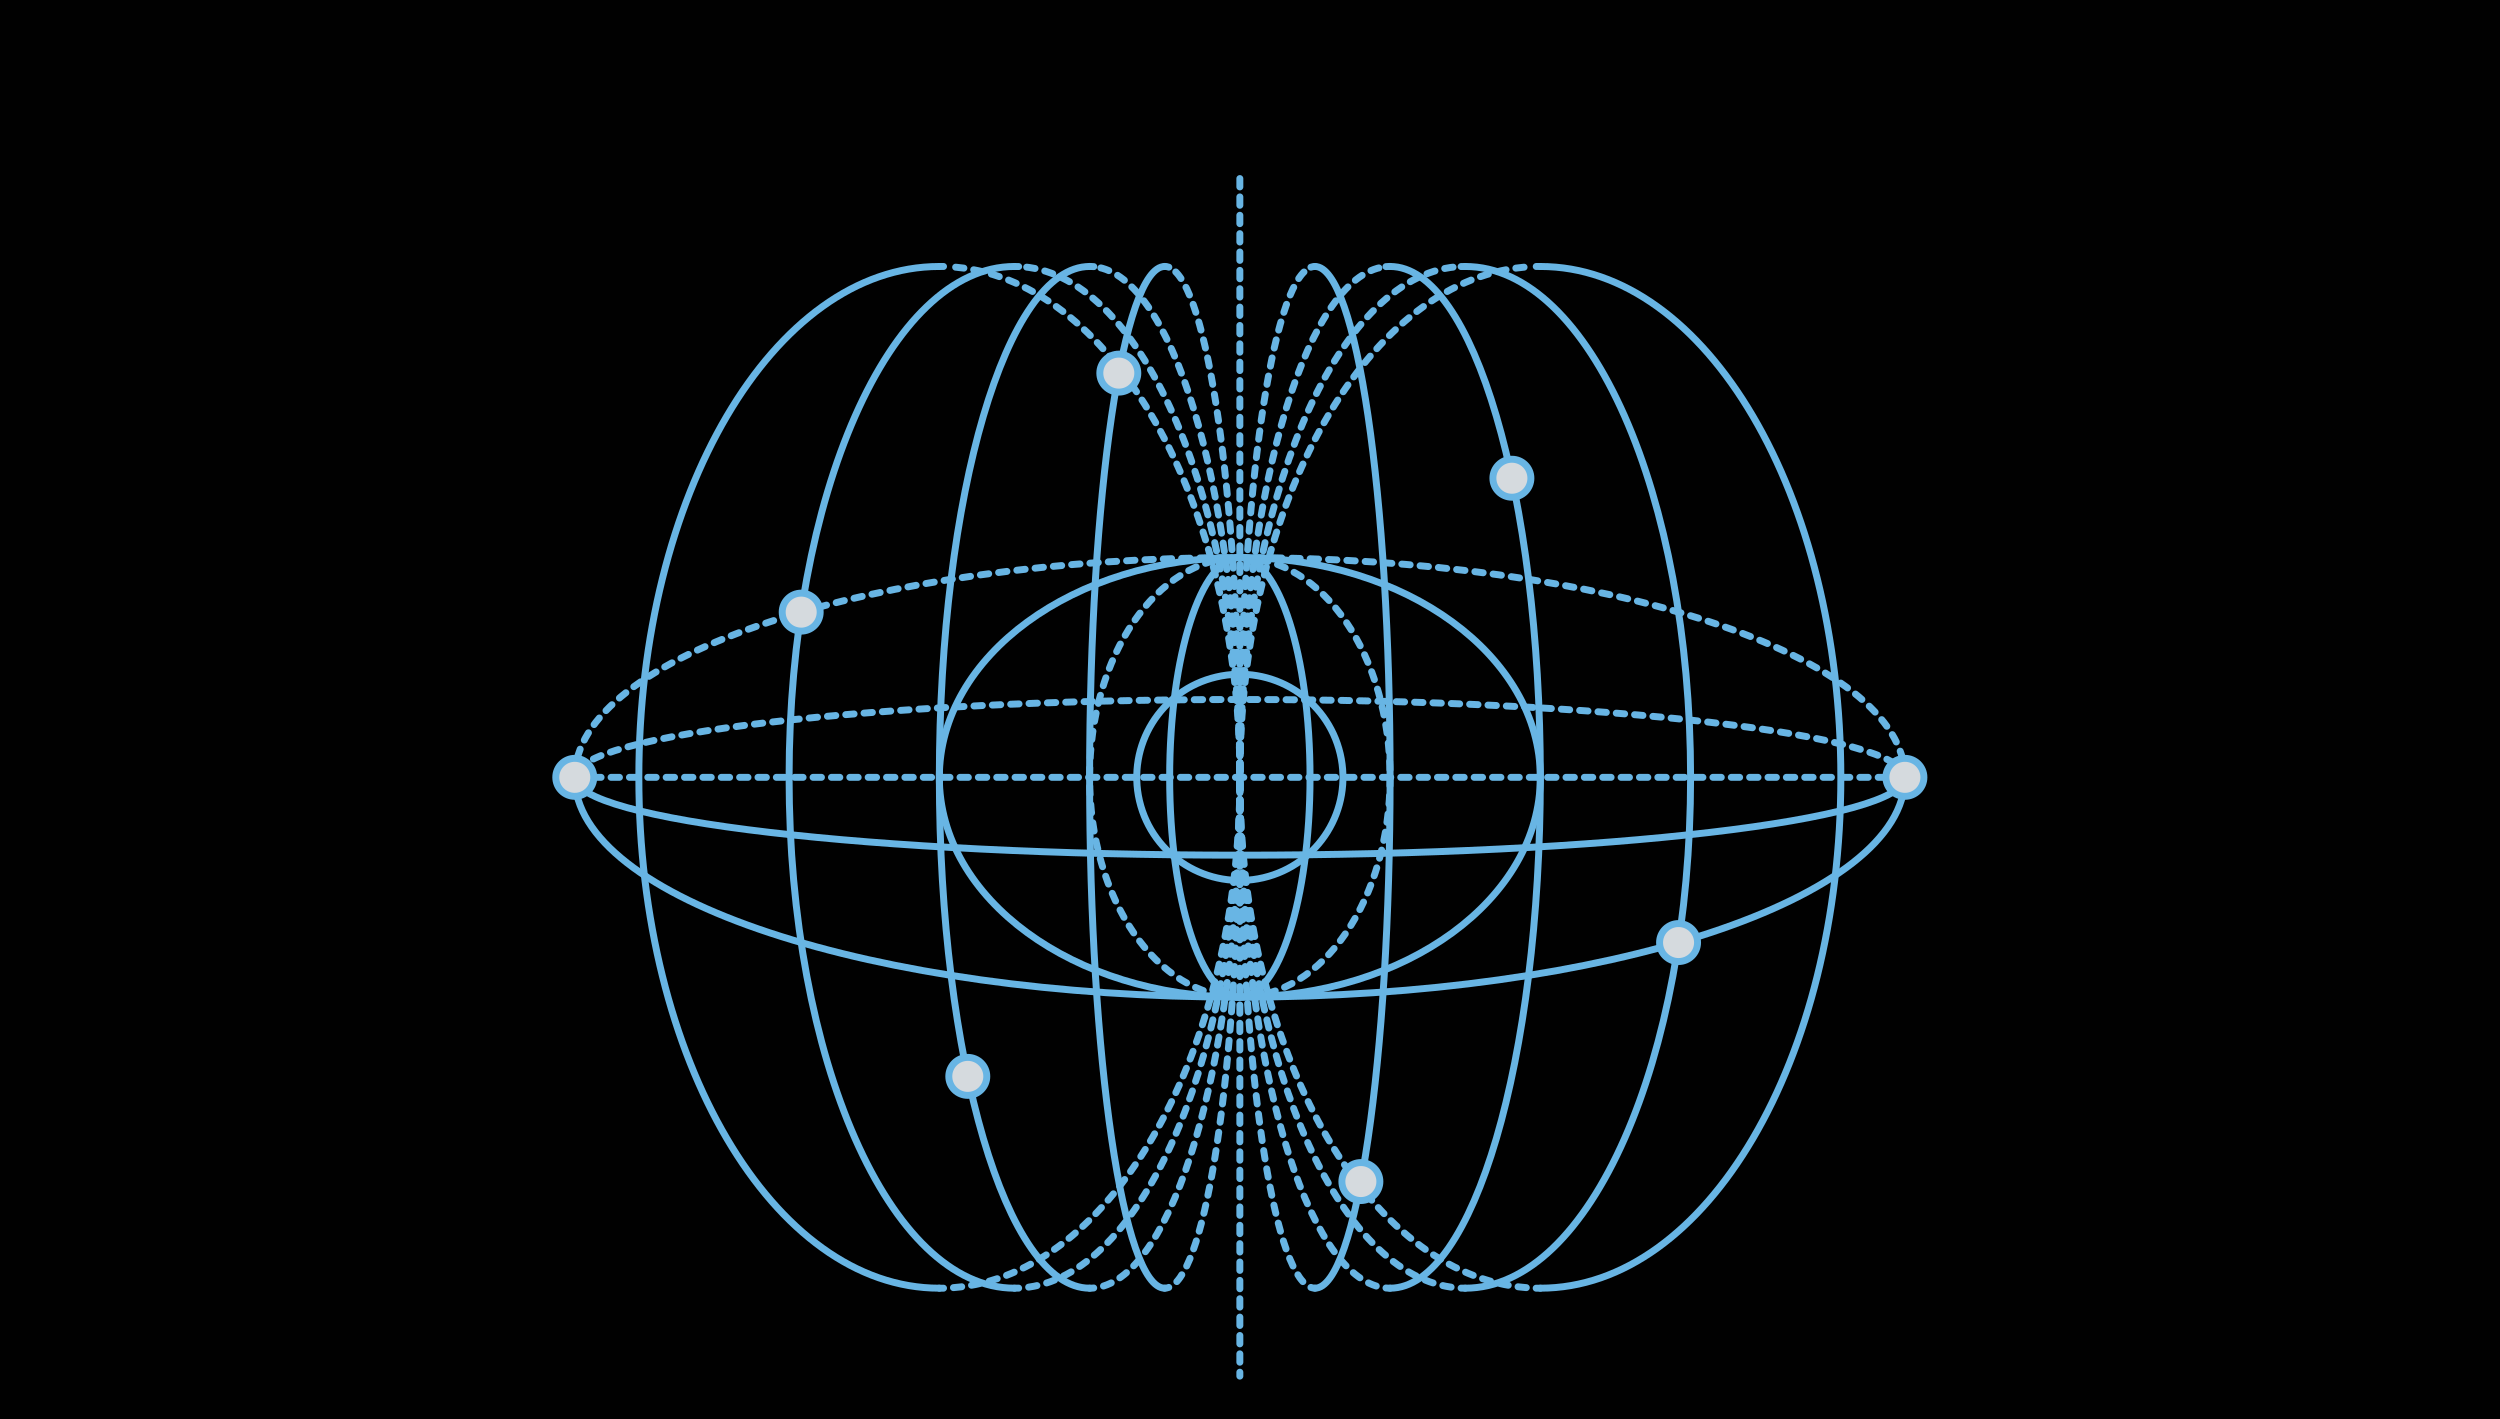 <?xml version="1.0" encoding="UTF-8"?><svg id="Isolation_Mode" xmlns="http://www.w3.org/2000/svg" viewBox="0 0 359.4 204"><rect x="-9.27" y="-6.05" width="373.01" height="214.26" style="fill:#010101; stroke:#010101; stroke-linecap:round; stroke-linejoin:round; stroke-width:2px;"/><g id="Elements"><line x1="273.85" y1="111.75" x2="82.63" y2="111.75" style="fill:none; stroke:#68b5e4; stroke-dasharray:0 0 1.2 1.44; stroke-linecap:round; stroke-linejoin:round;"/><path d="M189.04,185.19c-.2,0-.39-.04-.58-.11" style="fill:none; stroke:#68b5e4; stroke-linecap:round; stroke-linejoin:round;"/><path d="M187.3,184.24c-5.14-5.66-9.06-35.96-9.06-72.49,0-37.75,4.19-68.85,9.58-72.97" style="fill:none; stroke:#68b5e4; stroke-dasharray:0 0 1.21 1.45; stroke-linecap:round; stroke-linejoin:round;"/><path d="M188.46,38.41c.19-.07.39-.1.58-.1" style="fill:none; stroke:#68b5e4; stroke-linecap:round; stroke-linejoin:round;"/><path d="M199.84,185.19c-.2,0-.4,0-.59-.03" style="fill:none; stroke:#68b5e4; stroke-linecap:round; stroke-linejoin:round;"/><path d="M197.85,184.88c-10.99-3.43-19.6-34.86-19.6-73.13,0-39.07,8.97-71.01,20.29-73.31" style="fill:none; stroke:#68b5e4; stroke-dasharray:0 0 1.2 1.44; stroke-linecap:round; stroke-linejoin:round;"/><path d="M199.25,38.33c.2-.02.4-.03.59-.03" style="fill:none; stroke:#68b5e4; stroke-linecap:round; stroke-linejoin:round;"/><path d="M210.64,185.19c-.2,0-.4,0-.59-.01" style="fill:none; stroke:#68b5e4; stroke-linecap:round; stroke-linejoin:round;"/><path d="M208.61,185.04c-16.95-2.38-30.37-34.29-30.37-73.3,0-39.55,13.8-71.8,31.07-73.38" style="fill:none; stroke:#68b5e4; stroke-dasharray:0 0 1.21 1.45; stroke-linecap:round; stroke-linejoin:round;"/><path d="M210.05,38.32c.2,0,.4-.01.59-.01" style="fill:none; stroke:#68b5e4; stroke-linecap:round; stroke-linejoin:round;"/><path d="M221.44,185.19c-.2,0-.4,0-.6,0" style="fill:none; stroke:#68b5e4; stroke-linecap:round; stroke-linejoin:round;"/><path d="M219.42,185.11c-22.92-1.8-41.18-33.95-41.18-73.36,0-39.81,18.63-72.22,41.88-73.41" style="fill:none; stroke:#68b5e4; stroke-dasharray:0 0 1.19 1.43; stroke-linecap:round; stroke-linejoin:round;"/><path d="M220.85,38.31c.2,0,.4,0,.6,0" style="fill:none; stroke:#68b5e4; stroke-linecap:round; stroke-linejoin:round;"/><path d="M189.04,38.31c5.96,0,10.8,32.88,10.8,73.44,0,40.56-4.84,73.44-10.8,73.44" style="fill:none; stroke:#68b5e4; stroke-linecap:round; stroke-linejoin:round;"/><path d="M199.84,38.31c11.93,0,21.6,32.88,21.6,73.44,0,40.56-9.67,73.44-21.6,73.44" style="fill:none; stroke:#68b5e4; stroke-linecap:round; stroke-linejoin:round;"/><path d="M210.64,38.31c17.89,0,32.4,32.88,32.4,73.44s-14.51,73.44-32.4,73.44" style="fill:none; stroke:#68b5e4; stroke-linecap:round; stroke-linejoin:round;"/><path d="M221.44,38.31c23.86,0,43.2,32.88,43.2,73.44,0,40.56-19.34,73.44-43.2,73.44" style="fill:none; stroke:#68b5e4; stroke-linecap:round; stroke-linejoin:round;"/><path d="M167.44,185.19c.2,0,.39-.04.58-.11" style="fill:none; stroke:#68b5e4; stroke-linecap:round; stroke-linejoin:round;"/><path d="M169.18,184.24c5.14-5.66,9.06-35.96,9.06-72.49,0-37.75-4.19-68.85-9.58-72.98" style="fill:none; stroke:#68b5e4; stroke-dasharray:0 0 1.21 1.45; stroke-linecap:round; stroke-linejoin:round;"/><path d="M168.03,38.41c-.19-.07-.39-.11-.58-.11" style="fill:none; stroke:#68b5e4; stroke-linecap:round; stroke-linejoin:round;"/><path d="M156.64,185.19c.2,0,.4,0,.59-.03" style="fill:none; stroke:#68b5e4; stroke-linecap:round; stroke-linejoin:round;"/><path d="M158.64,184.88c10.99-3.43,19.6-34.86,19.6-73.13,0-39.07-8.97-71.01-20.29-73.31" style="fill:none; stroke:#68b5e4; stroke-dasharray:0 0 1.2 1.44; stroke-linecap:round; stroke-linejoin:round;"/><path d="M157.24,38.33c-.2-.02-.4-.03-.59-.03" style="fill:none; stroke:#68b5e4; stroke-linecap:round; stroke-linejoin:round;"/><path d="M145.84,185.19c.2,0,.4,0,.6-.01" style="fill:none; stroke:#68b5e4; stroke-linecap:round; stroke-linejoin:round;"/><path d="M147.88,185.04c16.95-2.38,30.37-34.29,30.37-73.3,0-39.55-13.8-71.8-31.07-73.38" style="fill:none; stroke:#68b5e4; stroke-dasharray:0 0 1.21 1.45; stroke-linecap:round; stroke-linejoin:round;"/><path d="M146.44,38.32c-.2,0-.4-.01-.6-.01" style="fill:none; stroke:#68b5e4; stroke-linecap:round; stroke-linejoin:round;"/><path d="M135.04,185.19c.2,0,.4,0,.6,0" style="fill:none; stroke:#68b5e4; stroke-linecap:round; stroke-linejoin:round;"/><path d="M137.07,185.11c22.92-1.8,41.18-33.95,41.18-73.36,0-39.81-18.63-72.22-41.88-73.41" style="fill:none; stroke:#68b5e4; stroke-dasharray:0 0 1.19 1.43; stroke-linecap:round; stroke-linejoin:round;"/><path d="M135.64,38.31c-.2,0-.4,0-.6,0" style="fill:none; stroke:#68b5e4; stroke-linecap:round; stroke-linejoin:round;"/><path d="M167.44,38.31c-5.96,0-10.8,32.88-10.8,73.44,0,40.56,4.84,73.44,10.8,73.44" style="fill:none; stroke:#68b5e4; stroke-linecap:round; stroke-linejoin:round;"/><path d="M156.64,38.31c-11.93,0-21.6,32.88-21.6,73.44s9.67,73.44,21.6,73.44" style="fill:none; stroke:#68b5e4; stroke-linecap:round; stroke-linejoin:round;"/><path d="M145.84,38.31c-17.89,0-32.4,32.88-32.4,73.44,0,40.56,14.51,73.44,32.4,73.44" style="fill:none; stroke:#68b5e4; stroke-linecap:round; stroke-linejoin:round;"/><path d="M135.04,38.31c-23.86,0-43.2,32.88-43.2,73.44s19.34,73.44,43.2,73.44" style="fill:none; stroke:#68b5e4; stroke-linecap:round; stroke-linejoin:round;"/><ellipse cx="178.24" cy="111.75" rx="43.2" ry="31.6" style="fill:none; stroke:#68b5e4; stroke-linecap:round; stroke-linejoin:round;"/><circle cx="178.24" cy="111.75" r="14.82" transform="translate(-20.82 43.69) rotate(-13.21)" style="fill:none; stroke:#68b5e4; stroke-linecap:round; stroke-linejoin:round;"/><ellipse cx="178.24" cy="111.75" rx="10.09" ry="31.6" style="fill:none; stroke:#68b5e4; stroke-linecap:round; stroke-linejoin:round;"/><ellipse cx="178.24" cy="111.75" rx="21.6" ry="31.6" style="fill:none; stroke:#68b5e4; stroke-dasharray:0 0 1.2 1.44; stroke-linecap:round; stroke-linejoin:round;"/><line x1="178.24" y1="25.67" x2="178.24" y2="197.83" style="fill:none; stroke:#68b5e4; stroke-dasharray:0 0 1.2 1.44; stroke-linecap:round; stroke-linejoin:round;"/><path d="M82.63,111.75c0,17.45,42.81,31.6,95.61,31.6,52.8,0,95.61-14.15,95.61-31.6" style="fill:none; stroke:#68b5e4; stroke-linecap:round; stroke-linejoin:round;"/><path d="M273.85,111.75c0-17.45-42.81-31.6-95.61-31.6-52.8,0-95.61,14.15-95.61,31.6" style="fill:none; stroke:#68b5e4; stroke-dasharray:0 0 1.2 1.44; stroke-linecap:round; stroke-linejoin:round;"/><path d="M82.63,111.75c0,6.18,42.81,11.19,95.61,11.19s95.61-5.01,95.61-11.19" style="fill:none; stroke:#68b5e4; stroke-linecap:round; stroke-linejoin:round;"/><path d="M273.85,111.75c0-6.18-42.81-11.19-95.61-11.19-52.8,0-95.61,5.01-95.61,11.19" style="fill:none; stroke:#68b5e4; stroke-dasharray:0 0 1.2 1.44; stroke-linecap:round; stroke-linejoin:round;"/><path d="M220.08,68.75c0-1.51-1.22-2.73-2.73-2.73s-2.73,1.22-2.73,2.73c0,1.51,1.22,2.73,2.73,2.73,1.51,0,2.73-1.22,2.73-2.73Z" style="fill:#d5dade; stroke:#68b5e4; stroke-linecap:round; stroke-linejoin:round;"/><path d="M276.58,111.75c0-1.51-1.22-2.73-2.73-2.73-1.51,0-2.73,1.22-2.73,2.73,0,1.51,1.22,2.73,2.73,2.73s2.73-1.22,2.73-2.73Z" style="fill:#d5dade; stroke:#68b5e4; stroke-linecap:round; stroke-linejoin:round;"/><path d="M85.36,111.75c0-1.51-1.22-2.73-2.73-2.73-1.51,0-2.73,1.22-2.73,2.73,0,1.51,1.22,2.73,2.73,2.73,1.51,0,2.73-1.22,2.73-2.73Z" style="fill:#d5dade; stroke:#68b5e4; stroke-linecap:round; stroke-linejoin:round;"/><path d="M244.04,135.5c0-1.51-1.22-2.73-2.73-2.73-1.51,0-2.73,1.22-2.73,2.73s1.22,2.73,2.73,2.73c1.51,0,2.73-1.22,2.73-2.73Z" style="fill:#d5dade; stroke:#68b5e4; stroke-linecap:round; stroke-linejoin:round;"/><path d="M198.37,169.86c0-1.51-1.22-2.73-2.73-2.73s-2.73,1.22-2.73,2.73,1.22,2.73,2.73,2.73c1.51,0,2.73-1.22,2.73-2.73Z" style="fill:#d5dade; stroke:#68b5e4; stroke-linecap:round; stroke-linejoin:round;"/><path d="M136.4,154.74c0,1.51,1.22,2.73,2.73,2.73,1.51,0,2.73-1.22,2.73-2.73s-1.22-2.73-2.73-2.73c-1.51,0-2.73,1.22-2.73,2.73Z" style="fill:#d5dade; stroke:#68b5e4; stroke-linecap:round; stroke-linejoin:round;"/><path d="M112.45,88c0,1.51,1.22,2.73,2.73,2.73,1.51,0,2.73-1.22,2.73-2.73,0-1.51-1.22-2.73-2.73-2.73-1.51,0-2.73,1.22-2.73,2.73Z" style="fill:#d5dade; stroke:#68b5e4; stroke-linecap:round; stroke-linejoin:round;"/><path d="M158.11,53.64c0,1.51,1.22,2.73,2.73,2.73,1.51,0,2.73-1.22,2.73-2.73,0-1.51-1.22-2.73-2.73-2.73-1.51,0-2.73,1.22-2.73,2.73Z" style="fill:#d5dade; stroke:#68b5e4; stroke-linecap:round; stroke-linejoin:round;"/></g></svg>